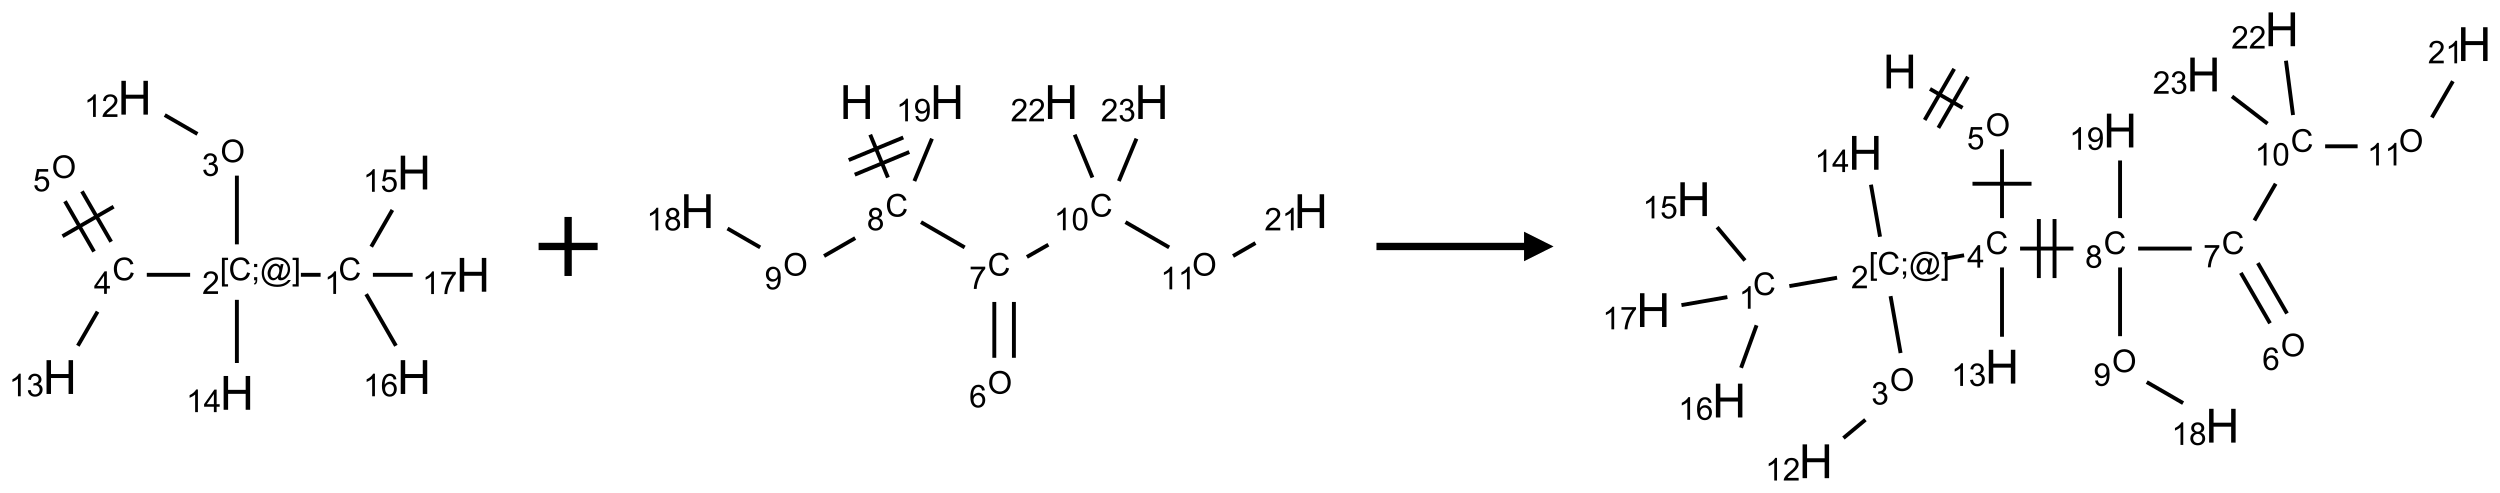<?xml version="1.0" encoding="UTF-8"?>
<svg xmlns="http://www.w3.org/2000/svg" xmlns:xlink="http://www.w3.org/1999/xlink" width="847" height="167" viewBox="0 0 847 167">
<defs>
<g>
<g id="glyph-0-0">
<path d="M 1.332 0 L 1.332 -6.668 L 6.668 -6.668 L 6.668 0 Z M 1.5 -0.168 L 6.5 -0.168 L 6.5 -6.5 L 1.5 -6.5 Z M 1.5 -0.168 "/>
</g>
<g id="glyph-0-1">
<path d="M 6.27 -2.676 L 7.281 -2.422 C 7.07 -1.594 6.688 -0.961 6.137 -0.523 C 5.586 -0.086 4.914 0.129 4.121 0.129 C 3.297 0.129 2.629 -0.039 2.113 -0.371 C 1.598 -0.707 1.203 -1.191 0.934 -1.828 C 0.664 -2.465 0.531 -3.145 0.531 -3.875 C 0.531 -4.672 0.684 -5.363 0.988 -5.957 C 1.293 -6.547 1.723 -6.996 2.285 -7.305 C 2.844 -7.613 3.461 -7.766 4.137 -7.766 C 4.898 -7.766 5.543 -7.57 6.062 -7.184 C 6.582 -6.793 6.945 -6.246 7.152 -5.543 L 6.156 -5.309 C 5.98 -5.863 5.723 -6.266 5.387 -6.52 C 5.051 -6.773 4.625 -6.902 4.113 -6.902 C 3.527 -6.902 3.039 -6.762 2.645 -6.48 C 2.25 -6.199 1.973 -5.82 1.812 -5.348 C 1.652 -4.871 1.574 -4.383 1.574 -3.879 C 1.574 -3.23 1.668 -2.664 1.855 -2.18 C 2.047 -1.695 2.34 -1.332 2.738 -1.094 C 3.137 -0.855 3.57 -0.734 4.035 -0.734 C 4.602 -0.734 5.082 -0.898 5.473 -1.223 C 5.867 -1.551 6.133 -2.035 6.27 -2.676 Z M 6.27 -2.676 "/>
</g>
<g id="glyph-0-2">
<path d="M 3.973 0 L 3.035 0 L 3.035 -5.973 C 2.809 -5.758 2.516 -5.543 2.148 -5.328 C 1.781 -5.113 1.453 -4.953 1.16 -4.844 L 1.16 -5.75 C 1.684 -5.996 2.145 -6.297 2.535 -6.645 C 2.93 -6.996 3.207 -7.336 3.371 -7.668 L 3.973 -7.668 Z M 3.973 0 "/>
</g>
<g id="glyph-0-3">
<path d="M 0.723 2.121 L 0.723 -7.637 L 2.793 -7.637 L 2.793 -6.859 L 1.66 -6.859 L 1.66 1.344 L 2.793 1.344 L 2.793 2.121 Z M 0.723 2.121 "/>
</g>
<g id="glyph-0-4">
<path d="M 0.949 -4.465 L 0.949 -5.531 L 2.016 -5.531 L 2.016 -4.465 Z M 0.949 0 L 0.949 -1.066 L 2.016 -1.066 L 2.016 0 C 2.016 0.391 1.945 0.711 1.809 0.949 C 1.668 1.191 1.449 1.379 1.145 1.512 L 0.887 1.109 C 1.082 1.023 1.23 0.895 1.324 0.727 C 1.418 0.559 1.469 0.316 1.48 0 Z M 0.949 0 "/>
</g>
<g id="glyph-0-5">
<path d="M 6.047 -0.848 C 5.82 -0.59 5.57 -0.379 5.289 -0.223 C 5.008 -0.062 4.73 0.016 4.449 0.016 C 4.141 0.016 3.84 -0.074 3.547 -0.254 C 3.254 -0.434 3.02 -0.715 2.836 -1.09 C 2.652 -1.465 2.562 -1.875 2.562 -2.324 C 2.562 -2.875 2.703 -3.43 2.988 -3.98 C 3.27 -4.535 3.621 -4.953 4.043 -5.23 C 4.461 -5.508 4.871 -5.645 5.266 -5.645 C 5.566 -5.645 5.855 -5.566 6.129 -5.41 C 6.402 -5.25 6.641 -5.012 6.84 -4.688 L 7.016 -5.496 L 7.949 -5.496 L 7.199 -2 C 7.094 -1.516 7.043 -1.246 7.043 -1.191 C 7.043 -1.098 7.078 -1.02 7.148 -0.949 C 7.219 -0.883 7.305 -0.848 7.406 -0.848 C 7.59 -0.848 7.832 -0.953 8.129 -1.168 C 8.527 -1.445 8.84 -1.816 9.07 -2.285 C 9.301 -2.75 9.418 -3.234 9.418 -3.73 C 9.418 -4.309 9.27 -4.852 8.973 -5.355 C 8.676 -5.859 8.23 -6.262 7.645 -6.562 C 7.055 -6.863 6.406 -7.016 5.691 -7.016 C 4.879 -7.016 4.137 -6.824 3.465 -6.445 C 2.793 -6.066 2.273 -5.52 1.902 -4.809 C 1.535 -4.098 1.348 -3.34 1.348 -2.527 C 1.348 -1.676 1.535 -0.941 1.902 -0.328 C 2.273 0.285 2.809 0.742 3.508 1.035 C 4.207 1.328 4.984 1.473 5.832 1.473 C 6.742 1.473 7.504 1.32 8.121 1.016 C 8.734 0.711 9.195 0.34 9.5 -0.098 L 10.441 -0.098 C 10.266 0.266 9.961 0.637 9.531 1.016 C 9.102 1.395 8.59 1.695 7.996 1.914 C 7.402 2.133 6.688 2.246 5.848 2.246 C 5.078 2.246 4.367 2.145 3.715 1.949 C 3.066 1.75 2.512 1.453 2.051 1.055 C 1.594 0.656 1.25 0.199 1.016 -0.316 C 0.723 -0.973 0.578 -1.684 0.578 -2.441 C 0.578 -3.289 0.75 -4.098 1.098 -4.863 C 1.523 -5.805 2.125 -6.527 2.902 -7.027 C 3.684 -7.527 4.629 -7.777 5.738 -7.777 C 6.602 -7.777 7.375 -7.602 8.059 -7.246 C 8.746 -6.895 9.285 -6.371 9.684 -5.672 C 10.02 -5.07 10.188 -4.418 10.188 -3.715 C 10.188 -2.707 9.832 -1.812 9.125 -1.031 C 8.492 -0.328 7.801 0.02 7.051 0.02 C 6.812 0.02 6.617 -0.016 6.473 -0.09 C 6.324 -0.16 6.215 -0.266 6.145 -0.402 C 6.102 -0.488 6.066 -0.637 6.047 -0.848 Z M 3.527 -2.262 C 3.527 -1.785 3.641 -1.414 3.863 -1.152 C 4.09 -0.887 4.348 -0.754 4.641 -0.754 C 4.836 -0.754 5.039 -0.812 5.254 -0.93 C 5.469 -1.047 5.676 -1.219 5.871 -1.449 C 6.066 -1.676 6.23 -1.969 6.355 -2.32 C 6.48 -2.672 6.543 -3.027 6.543 -3.379 C 6.543 -3.852 6.426 -4.219 6.191 -4.48 C 5.957 -4.738 5.672 -4.871 5.332 -4.871 C 5.109 -4.871 4.902 -4.812 4.707 -4.699 C 4.512 -4.586 4.32 -4.406 4.137 -4.156 C 3.953 -3.906 3.805 -3.602 3.691 -3.246 C 3.582 -2.887 3.527 -2.559 3.527 -2.262 Z M 3.527 -2.262 "/>
</g>
<g id="glyph-0-6">
<path d="M 2.27 2.121 L 0.203 2.121 L 0.203 1.344 L 1.332 1.344 L 1.332 -6.859 L 0.203 -6.859 L 0.203 -7.637 L 2.27 -7.637 Z M 2.27 2.121 "/>
</g>
<g id="glyph-0-7">
<path d="M 5.371 -0.902 L 5.371 0 L 0.324 0 C 0.316 -0.227 0.352 -0.441 0.434 -0.652 C 0.562 -0.996 0.766 -1.332 1.051 -1.668 C 1.332 -2 1.742 -2.387 2.277 -2.824 C 3.105 -3.504 3.668 -4.043 3.957 -4.441 C 4.25 -4.84 4.395 -5.215 4.395 -5.566 C 4.395 -5.938 4.262 -6.254 3.996 -6.508 C 3.73 -6.762 3.387 -6.891 2.957 -6.891 C 2.508 -6.891 2.145 -6.754 1.875 -6.484 C 1.605 -6.215 1.469 -5.84 1.465 -5.359 L 0.5 -5.457 C 0.566 -6.176 0.812 -6.727 1.246 -7.102 C 1.676 -7.477 2.254 -7.668 2.98 -7.668 C 3.711 -7.668 4.293 -7.465 4.719 -7.059 C 5.145 -6.652 5.359 -6.148 5.359 -5.547 C 5.359 -5.242 5.297 -4.941 5.172 -4.645 C 5.047 -4.352 4.84 -4.039 4.551 -3.715 C 4.262 -3.387 3.777 -2.938 3.105 -2.371 C 2.543 -1.898 2.18 -1.578 2.02 -1.41 C 1.859 -1.242 1.73 -1.07 1.625 -0.902 Z M 5.371 -0.902 "/>
</g>
<g id="glyph-0-8">
<path d="M 0.516 -3.719 C 0.516 -4.984 0.855 -5.977 1.535 -6.695 C 2.215 -7.414 3.094 -7.77 4.172 -7.77 C 4.875 -7.77 5.512 -7.602 6.078 -7.266 C 6.645 -6.93 7.074 -6.461 7.371 -5.855 C 7.668 -5.254 7.816 -4.57 7.816 -3.809 C 7.816 -3.035 7.66 -2.34 7.348 -1.73 C 7.035 -1.117 6.594 -0.656 6.02 -0.34 C 5.449 -0.027 4.828 0.129 4.168 0.129 C 3.449 0.129 2.805 -0.043 2.238 -0.391 C 1.672 -0.738 1.246 -1.211 0.953 -1.812 C 0.66 -2.414 0.516 -3.047 0.516 -3.719 Z M 1.559 -3.703 C 1.559 -2.781 1.805 -2.059 2.301 -1.527 C 2.793 -1 3.414 -0.734 4.16 -0.734 C 4.922 -0.734 5.547 -1 6.039 -1.535 C 6.531 -2.07 6.777 -2.828 6.777 -3.812 C 6.777 -4.434 6.672 -4.977 6.461 -5.441 C 6.25 -5.902 5.945 -6.262 5.539 -6.52 C 5.133 -6.773 4.68 -6.902 4.176 -6.902 C 3.461 -6.902 2.848 -6.656 2.332 -6.164 C 1.816 -5.672 1.559 -4.852 1.559 -3.703 Z M 1.559 -3.703 "/>
</g>
<g id="glyph-0-9">
<path d="M 0.449 -2.016 L 1.387 -2.141 C 1.492 -1.609 1.676 -1.227 1.934 -0.992 C 2.191 -0.758 2.508 -0.641 2.879 -0.641 C 3.32 -0.641 3.695 -0.793 3.996 -1.098 C 4.301 -1.402 4.453 -1.781 4.453 -2.234 C 4.453 -2.664 4.312 -3.02 4.031 -3.301 C 3.75 -3.578 3.391 -3.719 2.957 -3.719 C 2.781 -3.719 2.562 -3.684 2.297 -3.613 L 2.402 -4.438 C 2.465 -4.43 2.516 -4.426 2.551 -4.426 C 2.949 -4.426 3.312 -4.531 3.629 -4.738 C 3.949 -4.949 4.109 -5.27 4.109 -5.703 C 4.109 -6.047 3.992 -6.332 3.762 -6.559 C 3.527 -6.785 3.227 -6.895 2.859 -6.895 C 2.496 -6.895 2.191 -6.781 1.949 -6.551 C 1.707 -6.324 1.547 -5.98 1.48 -5.52 L 0.543 -5.688 C 0.656 -6.316 0.918 -6.805 1.324 -7.148 C 1.73 -7.492 2.234 -7.668 2.84 -7.668 C 3.254 -7.668 3.641 -7.578 3.988 -7.398 C 4.34 -7.219 4.609 -6.977 4.793 -6.668 C 4.98 -6.359 5.074 -6.031 5.074 -5.684 C 5.074 -5.352 4.984 -5.051 4.809 -4.781 C 4.629 -4.512 4.367 -4.297 4.02 -4.137 C 4.473 -4.031 4.824 -3.816 5.074 -3.488 C 5.324 -3.16 5.449 -2.75 5.449 -2.254 C 5.449 -1.59 5.203 -1.023 4.719 -0.559 C 4.234 -0.098 3.617 0.137 2.875 0.137 C 2.203 0.137 1.648 -0.062 1.207 -0.465 C 0.762 -0.863 0.512 -1.379 0.449 -2.016 Z M 0.449 -2.016 "/>
</g>
<g id="glyph-0-10">
<path d="M 3.449 0 L 3.449 -1.828 L 0.137 -1.828 L 0.137 -2.688 L 3.621 -7.637 L 4.387 -7.637 L 4.387 -2.688 L 5.418 -2.688 L 5.418 -1.828 L 4.387 -1.828 L 4.387 0 Z M 3.449 -2.688 L 3.449 -6.129 L 1.059 -2.688 Z M 3.449 -2.688 "/>
</g>
<g id="glyph-0-11">
<path d="M 0.441 -2 L 1.426 -2.082 C 1.5 -1.605 1.668 -1.242 1.934 -1.004 C 2.199 -0.762 2.52 -0.641 2.895 -0.641 C 3.348 -0.641 3.73 -0.812 4.043 -1.152 C 4.355 -1.492 4.512 -1.941 4.512 -2.504 C 4.512 -3.039 4.359 -3.461 4.059 -3.77 C 3.758 -4.078 3.367 -4.234 2.879 -4.234 C 2.578 -4.234 2.305 -4.164 2.062 -4.027 C 1.82 -3.891 1.629 -3.715 1.488 -3.496 L 0.609 -3.609 L 1.348 -7.531 L 5.145 -7.531 L 5.145 -6.637 L 2.098 -6.637 L 1.688 -4.582 C 2.145 -4.902 2.625 -5.062 3.129 -5.062 C 3.797 -5.062 4.359 -4.832 4.816 -4.371 C 5.277 -3.91 5.504 -3.312 5.504 -2.59 C 5.504 -1.898 5.305 -1.301 4.902 -0.797 C 4.41 -0.18 3.742 0.129 2.895 0.129 C 2.199 0.129 1.633 -0.062 1.195 -0.453 C 0.758 -0.844 0.504 -1.359 0.441 -2 Z M 0.441 -2 "/>
</g>
<g id="glyph-0-12">
<path d="M 5.309 -5.766 L 4.375 -5.691 C 4.293 -6.059 4.172 -6.328 4.02 -6.496 C 3.766 -6.762 3.453 -6.895 3.082 -6.895 C 2.785 -6.895 2.523 -6.812 2.297 -6.645 C 2 -6.43 1.77 -6.117 1.598 -5.703 C 1.43 -5.289 1.34 -4.703 1.332 -3.938 C 1.559 -4.281 1.836 -4.535 2.16 -4.703 C 2.488 -4.871 2.828 -4.953 3.188 -4.953 C 3.812 -4.953 4.344 -4.723 4.785 -4.262 C 5.223 -3.801 5.441 -3.207 5.441 -2.48 C 5.441 -2 5.34 -1.555 5.133 -1.145 C 4.926 -0.73 4.641 -0.418 4.281 -0.199 C 3.922 0.02 3.512 0.129 3.051 0.129 C 2.27 0.129 1.633 -0.156 1.141 -0.73 C 0.648 -1.305 0.402 -2.254 0.402 -3.574 C 0.402 -5.051 0.672 -6.121 1.219 -6.793 C 1.695 -7.375 2.336 -7.668 3.141 -7.668 C 3.742 -7.668 4.234 -7.5 4.617 -7.16 C 5 -6.824 5.23 -6.359 5.309 -5.766 Z M 1.48 -2.473 C 1.48 -2.152 1.547 -1.844 1.684 -1.547 C 1.82 -1.25 2.016 -1.027 2.262 -0.871 C 2.508 -0.719 2.766 -0.641 3.035 -0.641 C 3.434 -0.641 3.773 -0.801 4.059 -1.121 C 4.344 -1.441 4.484 -1.875 4.484 -2.422 C 4.484 -2.949 4.344 -3.367 4.062 -3.668 C 3.781 -3.973 3.426 -4.125 3 -4.125 C 2.578 -4.125 2.219 -3.973 1.922 -3.668 C 1.625 -3.363 1.48 -2.969 1.48 -2.473 Z M 1.48 -2.473 "/>
</g>
<g id="glyph-0-13">
<path d="M 0.504 -6.637 L 0.504 -7.535 L 5.449 -7.535 L 5.449 -6.809 C 4.961 -6.289 4.48 -5.602 4.004 -4.746 C 3.527 -3.887 3.156 -3.004 2.895 -2.098 C 2.707 -1.461 2.59 -0.762 2.535 0 L 1.574 0 C 1.582 -0.602 1.703 -1.328 1.926 -2.176 C 2.152 -3.027 2.477 -3.848 2.898 -4.637 C 3.32 -5.426 3.77 -6.094 4.246 -6.637 Z M 0.504 -6.637 "/>
</g>
<g id="glyph-0-14">
<path d="M 1.887 -4.141 C 1.496 -4.281 1.207 -4.484 1.02 -4.75 C 0.832 -5.016 0.738 -5.328 0.738 -5.699 C 0.738 -6.254 0.938 -6.719 1.34 -7.098 C 1.738 -7.477 2.27 -7.668 2.934 -7.668 C 3.598 -7.668 4.137 -7.473 4.543 -7.086 C 4.949 -6.699 5.152 -6.227 5.152 -5.672 C 5.152 -5.316 5.059 -5.008 4.871 -4.746 C 4.688 -4.484 4.406 -4.281 4.027 -4.141 C 4.496 -3.988 4.852 -3.742 5.098 -3.402 C 5.34 -3.062 5.465 -2.656 5.465 -2.184 C 5.465 -1.531 5.234 -0.98 4.77 -0.535 C 4.309 -0.09 3.703 0.129 2.949 0.129 C 2.195 0.129 1.586 -0.094 1.125 -0.539 C 0.664 -0.984 0.434 -1.543 0.434 -2.207 C 0.434 -2.703 0.559 -3.121 0.809 -3.457 C 1.062 -3.793 1.422 -4.02 1.887 -4.141 Z M 1.699 -5.73 C 1.699 -5.367 1.812 -5.074 2.047 -4.844 C 2.281 -4.613 2.582 -4.5 2.953 -4.5 C 3.312 -4.5 3.609 -4.613 3.84 -4.84 C 4.07 -5.066 4.188 -5.348 4.188 -5.676 C 4.188 -6.02 4.07 -6.309 3.832 -6.543 C 3.594 -6.777 3.297 -6.895 2.941 -6.895 C 2.586 -6.895 2.289 -6.781 2.051 -6.551 C 1.816 -6.324 1.699 -6.047 1.699 -5.73 Z M 1.395 -2.203 C 1.395 -1.938 1.461 -1.676 1.586 -1.426 C 1.711 -1.176 1.902 -0.984 2.152 -0.848 C 2.402 -0.711 2.672 -0.641 2.957 -0.641 C 3.406 -0.641 3.777 -0.785 4.066 -1.074 C 4.359 -1.363 4.504 -1.727 4.504 -2.172 C 4.504 -2.625 4.355 -2.996 4.055 -3.293 C 3.754 -3.586 3.379 -3.734 2.926 -3.734 C 2.484 -3.734 2.121 -3.59 1.832 -3.297 C 1.543 -3.004 1.395 -2.641 1.395 -2.203 Z M 1.395 -2.203 "/>
</g>
<g id="glyph-0-15">
<path d="M 0.441 -3.766 C 0.441 -4.668 0.535 -5.395 0.723 -5.945 C 0.906 -6.496 1.184 -6.922 1.551 -7.219 C 1.918 -7.516 2.375 -7.668 2.934 -7.668 C 3.344 -7.668 3.703 -7.586 4.012 -7.418 C 4.32 -7.254 4.574 -7.016 4.777 -6.707 C 4.977 -6.395 5.137 -6.016 5.25 -5.57 C 5.363 -5.125 5.422 -4.523 5.422 -3.766 C 5.422 -2.871 5.328 -2.148 5.145 -1.598 C 4.961 -1.047 4.688 -0.621 4.32 -0.32 C 3.953 -0.02 3.492 0.129 2.934 0.129 C 2.195 0.129 1.617 -0.133 1.199 -0.66 C 0.695 -1.297 0.441 -2.332 0.441 -3.766 Z M 1.406 -3.766 C 1.406 -2.512 1.555 -1.68 1.848 -1.262 C 2.141 -0.848 2.5 -0.641 2.934 -0.641 C 3.363 -0.641 3.727 -0.848 4.02 -1.266 C 4.312 -1.684 4.457 -2.516 4.457 -3.766 C 4.457 -5.023 4.312 -5.859 4.02 -6.27 C 3.727 -6.684 3.359 -6.891 2.922 -6.891 C 2.492 -6.891 2.148 -6.707 1.891 -6.344 C 1.566 -5.879 1.406 -5.02 1.406 -3.766 Z M 1.406 -3.766 "/>
</g>
<g id="glyph-0-16">
<path d="M 0.582 -1.766 L 1.484 -1.848 C 1.562 -1.426 1.707 -1.117 1.922 -0.926 C 2.137 -0.734 2.414 -0.641 2.75 -0.641 C 3.039 -0.641 3.289 -0.707 3.508 -0.84 C 3.727 -0.973 3.902 -1.148 4.043 -1.367 C 4.18 -1.586 4.297 -1.887 4.391 -2.262 C 4.484 -2.637 4.531 -3.016 4.531 -3.406 C 4.531 -3.449 4.531 -3.512 4.527 -3.594 C 4.34 -3.297 4.082 -3.055 3.758 -2.867 C 3.434 -2.68 3.082 -2.59 2.703 -2.59 C 2.07 -2.59 1.535 -2.816 1.098 -3.277 C 0.66 -3.734 0.441 -4.34 0.441 -5.09 C 0.441 -5.863 0.672 -6.484 1.129 -6.957 C 1.586 -7.43 2.156 -7.668 2.844 -7.668 C 3.34 -7.668 3.793 -7.531 4.207 -7.266 C 4.617 -7 4.93 -6.617 5.145 -6.121 C 5.355 -5.629 5.465 -4.91 5.465 -3.973 C 5.465 -2.996 5.359 -2.223 5.145 -1.645 C 4.934 -1.066 4.617 -0.625 4.199 -0.324 C 3.781 -0.02 3.293 0.129 2.73 0.129 C 2.133 0.129 1.645 -0.035 1.266 -0.367 C 0.887 -0.699 0.66 -1.164 0.582 -1.766 Z M 4.422 -5.137 C 4.422 -5.676 4.277 -6.102 3.992 -6.418 C 3.707 -6.734 3.359 -6.891 2.957 -6.891 C 2.543 -6.891 2.18 -6.719 1.871 -6.379 C 1.562 -6.039 1.406 -5.598 1.406 -5.059 C 1.406 -4.57 1.555 -4.176 1.848 -3.871 C 2.141 -3.566 2.5 -3.418 2.934 -3.418 C 3.367 -3.418 3.723 -3.57 4.004 -3.871 C 4.281 -4.176 4.422 -4.598 4.422 -5.137 Z M 4.422 -5.137 "/>
</g>
<g id="glyph-1-0">
<path d="M 2 0 L 2 -10 L 10 -10 L 10 0 Z M 2.25 -0.25 L 9.75 -0.25 L 9.75 -9.75 L 2.25 -9.75 Z M 2.25 -0.25 "/>
</g>
<g id="glyph-1-1">
<path d="M 1.281 0 L 1.281 -11.453 L 2.797 -11.453 L 2.797 -6.75 L 8.75 -6.75 L 8.75 -11.453 L 10.266 -11.453 L 10.266 0 L 8.75 0 L 8.75 -5.398 L 2.797 -5.398 L 2.797 0 Z M 1.281 0 "/>
</g>
</g>
</defs>
<path fill="none" stroke-width="0.033" stroke-linecap="butt" stroke-linejoin="miter" stroke="rgb(0%, 0%, 0%)" stroke-opacity="1" stroke-miterlimit="10" d="M 2.209 1.5 L 2.042 1.5 " transform="matrix(40, 0, 0, 40, 20.256, 33.104)"/>
<path fill="none" stroke-width="0.033" stroke-linecap="butt" stroke-linejoin="miter" stroke="rgb(0%, 0%, 0%)" stroke-opacity="1" stroke-miterlimit="10" d="M 1.5 1.242 L 1.5 0.66 " transform="matrix(40, 0, 0, 40, 20.256, 33.104)"/>
<path fill="none" stroke-width="0.033" stroke-linecap="butt" stroke-linejoin="miter" stroke="rgb(0%, 0%, 0%)" stroke-opacity="1" stroke-miterlimit="10" d="M 1.166 0.307 L 0.889 0.147 " transform="matrix(40, 0, 0, 40, 20.256, 33.104)"/>
<path fill="none" stroke-width="0.033" stroke-linecap="butt" stroke-linejoin="miter" stroke="rgb(0%, 0%, 0%)" stroke-opacity="1" stroke-miterlimit="10" d="M 1.104 1.5 L 0.737 1.5 " transform="matrix(40, 0, 0, 40, 20.256, 33.104)"/>
<path fill="none" stroke-width="0.033" stroke-linecap="butt" stroke-linejoin="miter" stroke="rgb(0%, 0%, 0%)" stroke-opacity="1" stroke-miterlimit="10" d="M 0.435 1.22 L 0.188 0.793 " transform="matrix(40, 0, 0, 40, 20.256, 33.104)"/>
<path fill="none" stroke-width="0.033" stroke-linecap="butt" stroke-linejoin="miter" stroke="rgb(0%, 0%, 0%)" stroke-opacity="1" stroke-miterlimit="10" d="M 0.29 1.303 L 0.044 0.877 " transform="matrix(40, 0, 0, 40, 20.256, 33.104)"/>
<path fill="none" stroke-width="0.033" stroke-linecap="butt" stroke-linejoin="miter" stroke="rgb(0%, 0%, 0%)" stroke-opacity="1" stroke-miterlimit="10" d="M 0.456 0.923 L 0.023 1.173 " transform="matrix(40, 0, 0, 40, 20.256, 33.104)"/>
<path fill="none" stroke-width="0.033" stroke-linecap="butt" stroke-linejoin="miter" stroke="rgb(0%, 0%, 0%)" stroke-opacity="1" stroke-miterlimit="10" d="M 0.32 1.812 L 0.153 2.101 " transform="matrix(40, 0, 0, 40, 20.256, 33.104)"/>
<path fill="none" stroke-width="0.033" stroke-linecap="butt" stroke-linejoin="miter" stroke="rgb(0%, 0%, 0%)" stroke-opacity="1" stroke-miterlimit="10" d="M 1.5 1.712 L 1.5 2.247 " transform="matrix(40, 0, 0, 40, 20.256, 33.104)"/>
<path fill="none" stroke-width="0.033" stroke-linecap="butt" stroke-linejoin="miter" stroke="rgb(0%, 0%, 0%)" stroke-opacity="1" stroke-miterlimit="10" d="M 2.638 1.262 L 2.817 0.951 " transform="matrix(40, 0, 0, 40, 20.256, 33.104)"/>
<path fill="none" stroke-width="0.033" stroke-linecap="butt" stroke-linejoin="miter" stroke="rgb(0%, 0%, 0%)" stroke-opacity="1" stroke-miterlimit="10" d="M 2.595 1.664 L 2.847 2.101 " transform="matrix(40, 0, 0, 40, 20.256, 33.104)"/>
<path fill="none" stroke-width="0.033" stroke-linecap="butt" stroke-linejoin="miter" stroke="rgb(0%, 0%, 0%)" stroke-opacity="1" stroke-miterlimit="10" d="M 2.652 1.5 L 2.989 1.5 " transform="matrix(40, 0, 0, 40, 20.256, 33.104)"/>
<g fill="rgb(0%, 0%, 0%)" fill-opacity="1">
<use xlink:href="#glyph-0-1" x="114.664" y="94.949"/>
</g>
<g fill="rgb(0%, 0%, 0%)" fill-opacity="1">
<use xlink:href="#glyph-0-2" x="109.883" y="99.586"/>
</g>
<g fill="rgb(0%, 0%, 0%)" fill-opacity="1">
<use xlink:href="#glyph-0-3" x="74.469" y="94.957"/>
<use xlink:href="#glyph-0-1" x="77.432" y="94.957"/>
<use xlink:href="#glyph-0-4" x="85.135" y="94.957"/>
<use xlink:href="#glyph-0-5" x="88.099" y="94.957"/>
<use xlink:href="#glyph-0-6" x="98.927" y="94.957"/>
</g>
<g fill="rgb(0%, 0%, 0%)" fill-opacity="1">
<use xlink:href="#glyph-0-7" x="68.492" y="99.586"/>
</g>
<g fill="rgb(0%, 0%, 0%)" fill-opacity="1">
<use xlink:href="#glyph-0-8" x="74.68" y="54.953"/>
</g>
<g fill="rgb(0%, 0%, 0%)" fill-opacity="1">
<use xlink:href="#glyph-0-9" x="68.41" y="59.586"/>
</g>
<g fill="rgb(0%, 0%, 0%)" fill-opacity="1">
<use xlink:href="#glyph-1-1" x="39.844" y="38.832"/>
</g>
<g fill="rgb(0%, 0%, 0%)" fill-opacity="1">
<use xlink:href="#glyph-0-2" x="28.484" y="39.625"/>
<use xlink:href="#glyph-0-7" x="34.417" y="39.625"/>
</g>
<g fill="rgb(0%, 0%, 0%)" fill-opacity="1">
<use xlink:href="#glyph-0-1" x="38.039" y="94.949"/>
</g>
<g fill="rgb(0%, 0%, 0%)" fill-opacity="1">
<use xlink:href="#glyph-0-10" x="31.816" y="99.555"/>
</g>
<g fill="rgb(0%, 0%, 0%)" fill-opacity="1">
<use xlink:href="#glyph-0-8" x="17.5" y="60.312"/>
</g>
<g fill="rgb(0%, 0%, 0%)" fill-opacity="1">
<use xlink:href="#glyph-0-11" x="11.176" y="64.809"/>
</g>
<g fill="rgb(0%, 0%, 0%)" fill-opacity="1">
<use xlink:href="#glyph-1-1" x="14.484" y="133.473"/>
</g>
<g fill="rgb(0%, 0%, 0%)" fill-opacity="1">
<use xlink:href="#glyph-0-2" x="3.047" y="134.266"/>
<use xlink:href="#glyph-0-9" x="8.979" y="134.266"/>
</g>
<g fill="rgb(0%, 0%, 0%)" fill-opacity="1">
<use xlink:href="#glyph-1-1" x="74.484" y="138.832"/>
</g>
<g fill="rgb(0%, 0%, 0%)" fill-opacity="1">
<use xlink:href="#glyph-0-2" x="63.078" y="139.625"/>
<use xlink:href="#glyph-0-10" x="69.01" y="139.625"/>
</g>
<g fill="rgb(0%, 0%, 0%)" fill-opacity="1">
<use xlink:href="#glyph-1-1" x="134.484" y="64.191"/>
</g>
<g fill="rgb(0%, 0%, 0%)" fill-opacity="1">
<use xlink:href="#glyph-0-2" x="122.992" y="64.98"/>
<use xlink:href="#glyph-0-11" x="128.924" y="64.98"/>
</g>
<g fill="rgb(0%, 0%, 0%)" fill-opacity="1">
<use xlink:href="#glyph-1-1" x="134.484" y="133.473"/>
</g>
<g fill="rgb(0%, 0%, 0%)" fill-opacity="1">
<use xlink:href="#glyph-0-2" x="123.055" y="134.266"/>
<use xlink:href="#glyph-0-12" x="128.987" y="134.266"/>
</g>
<g fill="rgb(0%, 0%, 0%)" fill-opacity="1">
<use xlink:href="#glyph-1-1" x="154.484" y="98.832"/>
</g>
<g fill="rgb(0%, 0%, 0%)" fill-opacity="1">
<use xlink:href="#glyph-0-2" x="143.047" y="99.625"/>
<use xlink:href="#glyph-0-13" x="148.979" y="99.625"/>
</g>
<path fill="none" stroke-width="0.062" stroke-linecap="butt" stroke-linejoin="miter" stroke="rgb(0%, 0%, 0%)" stroke-opacity="1" stroke-miterlimit="10" d="M -0 0 L 0.5 0 M 0.25 -0.25 L 0.25 0.25 " transform="matrix(40, 0, 0, 40, 182.478, 83.5)"/>
<path fill="none" stroke-width="0.033" stroke-linecap="butt" stroke-linejoin="miter" stroke="rgb(0%, 0%, 0%)" stroke-opacity="1" stroke-miterlimit="10" d="M 1.464 0.276 L 1.614 0.639 " transform="matrix(40, 0, 0, 40, 236.271, 34.58)"/>
<path fill="none" stroke-width="0.033" stroke-linecap="butt" stroke-linejoin="miter" stroke="rgb(0%, 0%, 0%)" stroke-opacity="1" stroke-miterlimit="10" d="M 1.333 0.615 L 1.795 0.423 " transform="matrix(40, 0, 0, 40, 236.271, 34.58)"/>
<path fill="none" stroke-width="0.033" stroke-linecap="butt" stroke-linejoin="miter" stroke="rgb(0%, 0%, 0%)" stroke-opacity="1" stroke-miterlimit="10" d="M 1.282 0.491 L 1.744 0.3 " transform="matrix(40, 0, 0, 40, 236.271, 34.58)"/>
<path fill="none" stroke-width="0.033" stroke-linecap="butt" stroke-linejoin="miter" stroke="rgb(0%, 0%, 0%)" stroke-opacity="1" stroke-miterlimit="10" d="M 1.894 1.017 L 2.264 1.231 " transform="matrix(40, 0, 0, 40, 236.271, 34.58)"/>
<path fill="none" stroke-width="0.033" stroke-linecap="butt" stroke-linejoin="miter" stroke="rgb(0%, 0%, 0%)" stroke-opacity="1" stroke-miterlimit="10" d="M 2.515 1.693 L 2.515 2.166 " transform="matrix(40, 0, 0, 40, 236.271, 34.58)"/>
<path fill="none" stroke-width="0.033" stroke-linecap="butt" stroke-linejoin="miter" stroke="rgb(0%, 0%, 0%)" stroke-opacity="1" stroke-miterlimit="10" d="M 2.681 1.693 L 2.681 2.166 " transform="matrix(40, 0, 0, 40, 236.271, 34.58)"/>
<path fill="none" stroke-width="0.033" stroke-linecap="butt" stroke-linejoin="miter" stroke="rgb(0%, 0%, 0%)" stroke-opacity="1" stroke-miterlimit="10" d="M 2.791 1.312 L 2.973 1.208 " transform="matrix(40, 0, 0, 40, 236.271, 34.58)"/>
<path fill="none" stroke-width="0.033" stroke-linecap="butt" stroke-linejoin="miter" stroke="rgb(0%, 0%, 0%)" stroke-opacity="1" stroke-miterlimit="10" d="M 3.626 1.017 L 3.996 1.231 " transform="matrix(40, 0, 0, 40, 236.271, 34.58)"/>
<path fill="none" stroke-width="0.033" stroke-linecap="butt" stroke-linejoin="miter" stroke="rgb(0%, 0%, 0%)" stroke-opacity="1" stroke-miterlimit="10" d="M 4.537 1.304 L 4.727 1.194 " transform="matrix(40, 0, 0, 40, 236.271, 34.58)"/>
<path fill="none" stroke-width="0.033" stroke-linecap="butt" stroke-linejoin="miter" stroke="rgb(0%, 0%, 0%)" stroke-opacity="1" stroke-miterlimit="10" d="M 3.346 0.639 L 3.196 0.276 " transform="matrix(40, 0, 0, 40, 236.271, 34.58)"/>
<path fill="none" stroke-width="0.033" stroke-linecap="butt" stroke-linejoin="miter" stroke="rgb(0%, 0%, 0%)" stroke-opacity="1" stroke-miterlimit="10" d="M 3.57 0.669 L 3.719 0.31 " transform="matrix(40, 0, 0, 40, 236.271, 34.58)"/>
<path fill="none" stroke-width="0.033" stroke-linecap="butt" stroke-linejoin="miter" stroke="rgb(0%, 0%, 0%)" stroke-opacity="1" stroke-miterlimit="10" d="M 1.337 1.152 L 1.073 1.304 " transform="matrix(40, 0, 0, 40, 236.271, 34.58)"/>
<path fill="none" stroke-width="0.033" stroke-linecap="butt" stroke-linejoin="miter" stroke="rgb(0%, 0%, 0%)" stroke-opacity="1" stroke-miterlimit="10" d="M 0.532 1.231 L 0.255 1.071 " transform="matrix(40, 0, 0, 40, 236.271, 34.58)"/>
<path fill="none" stroke-width="0.033" stroke-linecap="butt" stroke-linejoin="miter" stroke="rgb(0%, 0%, 0%)" stroke-opacity="1" stroke-miterlimit="10" d="M 1.838 0.669 L 1.987 0.31 " transform="matrix(40, 0, 0, 40, 236.271, 34.58)"/>
<g fill="rgb(0%, 0%, 0%)" fill-opacity="1">
<use xlink:href="#glyph-1-1" x="284.473" y="40.309"/>
</g>
<g fill="rgb(0%, 0%, 0%)" fill-opacity="1">
<use xlink:href="#glyph-0-1" x="299.961" y="73.379"/>
</g>
<g fill="rgb(0%, 0%, 0%)" fill-opacity="1">
<use xlink:href="#glyph-0-14" x="293.695" y="78.016"/>
</g>
<g fill="rgb(0%, 0%, 0%)" fill-opacity="1">
<use xlink:href="#glyph-0-1" x="334.602" y="93.379"/>
</g>
<g fill="rgb(0%, 0%, 0%)" fill-opacity="1">
<use xlink:href="#glyph-0-13" x="328.348" y="97.887"/>
</g>
<g fill="rgb(0%, 0%, 0%)" fill-opacity="1">
<use xlink:href="#glyph-0-8" x="334.617" y="133.383"/>
</g>
<g fill="rgb(0%, 0%, 0%)" fill-opacity="1">
<use xlink:href="#glyph-0-12" x="328.355" y="138.016"/>
</g>
<g fill="rgb(0%, 0%, 0%)" fill-opacity="1">
<use xlink:href="#glyph-0-1" x="369.242" y="73.379"/>
</g>
<g fill="rgb(0%, 0%, 0%)" fill-opacity="1">
<use xlink:href="#glyph-0-2" x="357.082" y="78.016"/>
<use xlink:href="#glyph-0-15" x="363.014" y="78.016"/>
</g>
<g fill="rgb(0%, 0%, 0%)" fill-opacity="1">
<use xlink:href="#glyph-0-8" x="403.898" y="93.383"/>
</g>
<g fill="rgb(0%, 0%, 0%)" fill-opacity="1">
<use xlink:href="#glyph-0-2" x="393.172" y="98.016"/>
<use xlink:href="#glyph-0-2" x="399.104" y="98.016"/>
</g>
<g fill="rgb(0%, 0%, 0%)" fill-opacity="1">
<use xlink:href="#glyph-1-1" x="438.344" y="77.262"/>
</g>
<g fill="rgb(0%, 0%, 0%)" fill-opacity="1">
<use xlink:href="#glyph-0-7" x="428.387" y="78.055"/>
<use xlink:href="#glyph-0-2" x="434.319" y="78.055"/>
</g>
<g fill="rgb(0%, 0%, 0%)" fill-opacity="1">
<use xlink:href="#glyph-1-1" x="353.754" y="40.309"/>
</g>
<g fill="rgb(0%, 0%, 0%)" fill-opacity="1">
<use xlink:href="#glyph-0-7" x="342.402" y="41.102"/>
<use xlink:href="#glyph-0-7" x="348.335" y="41.102"/>
</g>
<g fill="rgb(0%, 0%, 0%)" fill-opacity="1">
<use xlink:href="#glyph-1-1" x="384.371" y="40.309"/>
</g>
<g fill="rgb(0%, 0%, 0%)" fill-opacity="1">
<use xlink:href="#glyph-0-7" x="372.938" y="41.102"/>
<use xlink:href="#glyph-0-9" x="378.87" y="41.102"/>
</g>
<g fill="rgb(0%, 0%, 0%)" fill-opacity="1">
<use xlink:href="#glyph-0-8" x="265.336" y="93.383"/>
</g>
<g fill="rgb(0%, 0%, 0%)" fill-opacity="1">
<use xlink:href="#glyph-0-16" x="259.051" y="98.016"/>
</g>
<g fill="rgb(0%, 0%, 0%)" fill-opacity="1">
<use xlink:href="#glyph-1-1" x="230.5" y="77.262"/>
</g>
<g fill="rgb(0%, 0%, 0%)" fill-opacity="1">
<use xlink:href="#glyph-0-2" x="219.047" y="78.055"/>
<use xlink:href="#glyph-0-14" x="224.979" y="78.055"/>
</g>
<g fill="rgb(0%, 0%, 0%)" fill-opacity="1">
<use xlink:href="#glyph-1-1" x="315.09" y="40.309"/>
</g>
<g fill="rgb(0%, 0%, 0%)" fill-opacity="1">
<use xlink:href="#glyph-0-2" x="303.637" y="41.102"/>
<use xlink:href="#glyph-0-16" x="309.569" y="41.102"/>
</g>
<path fill-rule="nonzero" fill="rgb(0%, 0%, 0%)" fill-opacity="1" d="M 466.344 84.75 L 516.344 84.75 L 516.344 88.5 L 526.344 83.5 L 516.344 78.5 L 516.344 82.25 L 466.344 82.25 "/>
<path fill="none" stroke-width="0.033" stroke-linecap="butt" stroke-linejoin="miter" stroke="rgb(0%, 0%, 0%)" stroke-opacity="1" stroke-miterlimit="10" d="M 2.344 0.505 L 2.62 0.665 " transform="matrix(40, 0, 0, 40, 560.119, 9.93)"/>
<path fill="none" stroke-width="0.033" stroke-linecap="butt" stroke-linejoin="miter" stroke="rgb(0%, 0%, 0%)" stroke-opacity="1" stroke-miterlimit="10" d="M 2.415 0.835 L 2.665 0.402 " transform="matrix(40, 0, 0, 40, 560.119, 9.93)"/>
<path fill="none" stroke-width="0.033" stroke-linecap="butt" stroke-linejoin="miter" stroke="rgb(0%, 0%, 0%)" stroke-opacity="1" stroke-miterlimit="10" d="M 2.299 0.768 L 2.549 0.335 " transform="matrix(40, 0, 0, 40, 560.119, 9.93)"/>
<path fill="none" stroke-width="0.033" stroke-linecap="butt" stroke-linejoin="miter" stroke="rgb(0%, 0%, 0%)" stroke-opacity="1" stroke-miterlimit="10" d="M 2.954 1.017 L 2.954 1.599 " transform="matrix(40, 0, 0, 40, 560.119, 9.93)"/>
<path fill="none" stroke-width="0.033" stroke-linecap="butt" stroke-linejoin="miter" stroke="rgb(0%, 0%, 0%)" stroke-opacity="1" stroke-miterlimit="10" d="M 2.704 1.308 L 3.204 1.308 " transform="matrix(40, 0, 0, 40, 560.119, 9.93)"/>
<path fill="none" stroke-width="0.033" stroke-linecap="butt" stroke-linejoin="miter" stroke="rgb(0%, 0%, 0%)" stroke-opacity="1" stroke-miterlimit="10" d="M 2.633 1.914 L 2.468 1.943 " transform="matrix(40, 0, 0, 40, 560.119, 9.93)"/>
<path fill="none" stroke-width="0.033" stroke-linecap="butt" stroke-linejoin="miter" stroke="rgb(0%, 0%, 0%)" stroke-opacity="1" stroke-miterlimit="10" d="M 1.557 2.104 L 1.153 2.175 " transform="matrix(40, 0, 0, 40, 560.119, 9.93)"/>
<path fill="none" stroke-width="0.033" stroke-linecap="butt" stroke-linejoin="miter" stroke="rgb(0%, 0%, 0%)" stroke-opacity="1" stroke-miterlimit="10" d="M 0.777 1.958 L 0.541 1.676 " transform="matrix(40, 0, 0, 40, 560.119, 9.93)"/>
<path fill="none" stroke-width="0.033" stroke-linecap="butt" stroke-linejoin="miter" stroke="rgb(0%, 0%, 0%)" stroke-opacity="1" stroke-miterlimit="10" d="M 0.875 2.507 L 0.744 2.867 " transform="matrix(40, 0, 0, 40, 560.119, 9.93)"/>
<path fill="none" stroke-width="0.033" stroke-linecap="butt" stroke-linejoin="miter" stroke="rgb(0%, 0%, 0%)" stroke-opacity="1" stroke-miterlimit="10" d="M 0.628 2.268 L 0.239 2.336 " transform="matrix(40, 0, 0, 40, 560.119, 9.93)"/>
<path fill="none" stroke-width="0.033" stroke-linecap="butt" stroke-linejoin="miter" stroke="rgb(0%, 0%, 0%)" stroke-opacity="1" stroke-miterlimit="10" d="M 2.01 2.26 L 2.095 2.742 " transform="matrix(40, 0, 0, 40, 560.119, 9.93)"/>
<path fill="none" stroke-width="0.033" stroke-linecap="butt" stroke-linejoin="miter" stroke="rgb(0%, 0%, 0%)" stroke-opacity="1" stroke-miterlimit="10" d="M 1.797 3.307 L 1.611 3.462 " transform="matrix(40, 0, 0, 40, 560.119, 9.93)"/>
<path fill="none" stroke-width="0.033" stroke-linecap="butt" stroke-linejoin="miter" stroke="rgb(0%, 0%, 0%)" stroke-opacity="1" stroke-miterlimit="10" d="M 1.921 1.757 L 1.844 1.316 " transform="matrix(40, 0, 0, 40, 560.119, 9.93)"/>
<path fill="none" stroke-width="0.033" stroke-linecap="butt" stroke-linejoin="miter" stroke="rgb(0%, 0%, 0%)" stroke-opacity="1" stroke-miterlimit="10" d="M 3.107 1.857 L 3.559 1.857 " transform="matrix(40, 0, 0, 40, 560.119, 9.93)"/>
<path fill="none" stroke-width="0.033" stroke-linecap="butt" stroke-linejoin="miter" stroke="rgb(0%, 0%, 0%)" stroke-opacity="1" stroke-miterlimit="10" d="M 3.399 2.107 L 3.399 1.607 " transform="matrix(40, 0, 0, 40, 560.119, 9.93)"/>
<path fill="none" stroke-width="0.033" stroke-linecap="butt" stroke-linejoin="miter" stroke="rgb(0%, 0%, 0%)" stroke-opacity="1" stroke-miterlimit="10" d="M 3.266 2.107 L 3.266 1.607 " transform="matrix(40, 0, 0, 40, 560.119, 9.93)"/>
<path fill="none" stroke-width="0.033" stroke-linecap="butt" stroke-linejoin="miter" stroke="rgb(0%, 0%, 0%)" stroke-opacity="1" stroke-miterlimit="10" d="M 4.107 1.857 L 4.561 1.857 " transform="matrix(40, 0, 0, 40, 560.119, 9.93)"/>
<path fill="none" stroke-width="0.033" stroke-linecap="butt" stroke-linejoin="miter" stroke="rgb(0%, 0%, 0%)" stroke-opacity="1" stroke-miterlimit="10" d="M 4.977 2.063 L 5.224 2.49 " transform="matrix(40, 0, 0, 40, 560.119, 9.93)"/>
<path fill="none" stroke-width="0.033" stroke-linecap="butt" stroke-linejoin="miter" stroke="rgb(0%, 0%, 0%)" stroke-opacity="1" stroke-miterlimit="10" d="M 5.121 1.98 L 5.368 2.407 " transform="matrix(40, 0, 0, 40, 560.119, 9.93)"/>
<path fill="none" stroke-width="0.033" stroke-linecap="butt" stroke-linejoin="miter" stroke="rgb(0%, 0%, 0%)" stroke-opacity="1" stroke-miterlimit="10" d="M 5.092 1.619 L 5.272 1.308 " transform="matrix(40, 0, 0, 40, 560.119, 9.93)"/>
<path fill="none" stroke-width="0.033" stroke-linecap="butt" stroke-linejoin="miter" stroke="rgb(0%, 0%, 0%)" stroke-opacity="1" stroke-miterlimit="10" d="M 5.691 0.991 L 5.966 0.991 " transform="matrix(40, 0, 0, 40, 560.119, 9.93)"/>
<path fill="none" stroke-width="0.033" stroke-linecap="butt" stroke-linejoin="miter" stroke="rgb(0%, 0%, 0%)" stroke-opacity="1" stroke-miterlimit="10" d="M 6.595 0.747 L 6.773 0.44 " transform="matrix(40, 0, 0, 40, 560.119, 9.93)"/>
<path fill="none" stroke-width="0.033" stroke-linecap="butt" stroke-linejoin="miter" stroke="rgb(0%, 0%, 0%)" stroke-opacity="1" stroke-miterlimit="10" d="M 5.419 0.726 L 5.359 0.266 " transform="matrix(40, 0, 0, 40, 560.119, 9.93)"/>
<path fill="none" stroke-width="0.033" stroke-linecap="butt" stroke-linejoin="miter" stroke="rgb(0%, 0%, 0%)" stroke-opacity="1" stroke-miterlimit="10" d="M 5.203 0.799 L 4.902 0.568 " transform="matrix(40, 0, 0, 40, 560.119, 9.93)"/>
<path fill="none" stroke-width="0.033" stroke-linecap="butt" stroke-linejoin="miter" stroke="rgb(0%, 0%, 0%)" stroke-opacity="1" stroke-miterlimit="10" d="M 3.954 2.017 L 3.954 2.599 " transform="matrix(40, 0, 0, 40, 560.119, 9.93)"/>
<path fill="none" stroke-width="0.033" stroke-linecap="butt" stroke-linejoin="miter" stroke="rgb(0%, 0%, 0%)" stroke-opacity="1" stroke-miterlimit="10" d="M 4.18 2.988 L 4.488 3.166 " transform="matrix(40, 0, 0, 40, 560.119, 9.93)"/>
<path fill="none" stroke-width="0.033" stroke-linecap="butt" stroke-linejoin="miter" stroke="rgb(0%, 0%, 0%)" stroke-opacity="1" stroke-miterlimit="10" d="M 3.954 1.599 L 3.954 1.111 " transform="matrix(40, 0, 0, 40, 560.119, 9.93)"/>
<path fill="none" stroke-width="0.033" stroke-linecap="butt" stroke-linejoin="miter" stroke="rgb(0%, 0%, 0%)" stroke-opacity="1" stroke-miterlimit="10" d="M 2.954 2.017 L 2.954 2.604 " transform="matrix(40, 0, 0, 40, 560.119, 9.93)"/>
<g fill="rgb(0%, 0%, 0%)" fill-opacity="1">
<use xlink:href="#glyph-1-1" x="637.883" y="29.957"/>
</g>
<g fill="rgb(0%, 0%, 0%)" fill-opacity="1">
<use xlink:href="#glyph-0-8" x="672.719" y="46.078"/>
</g>
<g fill="rgb(0%, 0%, 0%)" fill-opacity="1">
<use xlink:href="#glyph-0-11" x="666.395" y="50.578"/>
</g>
<g fill="rgb(0%, 0%, 0%)" fill-opacity="1">
<use xlink:href="#glyph-0-1" x="672.703" y="86.074"/>
</g>
<g fill="rgb(0%, 0%, 0%)" fill-opacity="1">
<use xlink:href="#glyph-0-10" x="666.484" y="90.68"/>
</g>
<g fill="rgb(0%, 0%, 0%)" fill-opacity="1">
<use xlink:href="#glyph-0-3" x="633.117" y="93.027"/>
<use xlink:href="#glyph-0-1" x="636.081" y="93.027"/>
<use xlink:href="#glyph-0-4" x="643.784" y="93.027"/>
<use xlink:href="#glyph-0-5" x="646.747" y="93.027"/>
<use xlink:href="#glyph-0-6" x="657.576" y="93.027"/>
</g>
<g fill="rgb(0%, 0%, 0%)" fill-opacity="1">
<use xlink:href="#glyph-0-7" x="627.141" y="97.656"/>
</g>
<g fill="rgb(0%, 0%, 0%)" fill-opacity="1">
<use xlink:href="#glyph-0-1" x="593.918" y="99.965"/>
</g>
<g fill="rgb(0%, 0%, 0%)" fill-opacity="1">
<use xlink:href="#glyph-0-2" x="589.141" y="104.602"/>
</g>
<g fill="rgb(0%, 0%, 0%)" fill-opacity="1">
<use xlink:href="#glyph-1-1" x="568.027" y="73.207"/>
</g>
<g fill="rgb(0%, 0%, 0%)" fill-opacity="1">
<use xlink:href="#glyph-0-2" x="556.535" y="74"/>
<use xlink:href="#glyph-0-11" x="562.467" y="74"/>
</g>
<g fill="rgb(0%, 0%, 0%)" fill-opacity="1">
<use xlink:href="#glyph-1-1" x="580.059" y="141.438"/>
</g>
<g fill="rgb(0%, 0%, 0%)" fill-opacity="1">
<use xlink:href="#glyph-0-2" x="568.629" y="142.227"/>
<use xlink:href="#glyph-0-12" x="574.561" y="142.227"/>
</g>
<g fill="rgb(0%, 0%, 0%)" fill-opacity="1">
<use xlink:href="#glyph-1-1" x="554.348" y="110.793"/>
</g>
<g fill="rgb(0%, 0%, 0%)" fill-opacity="1">
<use xlink:href="#glyph-0-2" x="542.91" y="111.586"/>
<use xlink:href="#glyph-0-13" x="548.842" y="111.586"/>
</g>
<g fill="rgb(0%, 0%, 0%)" fill-opacity="1">
<use xlink:href="#glyph-0-8" x="640.273" y="132.414"/>
</g>
<g fill="rgb(0%, 0%, 0%)" fill-opacity="1">
<use xlink:href="#glyph-0-9" x="634.004" y="137.047"/>
</g>
<g fill="rgb(0%, 0%, 0%)" fill-opacity="1">
<use xlink:href="#glyph-1-1" x="609.434" y="162.004"/>
</g>
<g fill="rgb(0%, 0%, 0%)" fill-opacity="1">
<use xlink:href="#glyph-0-2" x="598.078" y="162.797"/>
<use xlink:href="#glyph-0-7" x="604.01" y="162.797"/>
</g>
<g fill="rgb(0%, 0%, 0%)" fill-opacity="1">
<use xlink:href="#glyph-1-1" x="626.184" y="57.508"/>
</g>
<g fill="rgb(0%, 0%, 0%)" fill-opacity="1">
<use xlink:href="#glyph-0-2" x="614.781" y="58.301"/>
<use xlink:href="#glyph-0-10" x="620.714" y="58.301"/>
</g>
<g fill="rgb(0%, 0%, 0%)" fill-opacity="1">
<use xlink:href="#glyph-0-1" x="712.703" y="86.074"/>
</g>
<g fill="rgb(0%, 0%, 0%)" fill-opacity="1">
<use xlink:href="#glyph-0-14" x="706.438" y="90.711"/>
</g>
<g fill="rgb(0%, 0%, 0%)" fill-opacity="1">
<use xlink:href="#glyph-0-1" x="752.703" y="86.074"/>
</g>
<g fill="rgb(0%, 0%, 0%)" fill-opacity="1">
<use xlink:href="#glyph-0-13" x="746.449" y="90.582"/>
</g>
<g fill="rgb(0%, 0%, 0%)" fill-opacity="1">
<use xlink:href="#glyph-0-8" x="772.719" y="120.719"/>
</g>
<g fill="rgb(0%, 0%, 0%)" fill-opacity="1">
<use xlink:href="#glyph-0-12" x="766.457" y="125.352"/>
</g>
<g fill="rgb(0%, 0%, 0%)" fill-opacity="1">
<use xlink:href="#glyph-0-1" x="776.078" y="51.434"/>
</g>
<g fill="rgb(0%, 0%, 0%)" fill-opacity="1">
<use xlink:href="#glyph-0-2" x="763.918" y="56.066"/>
<use xlink:href="#glyph-0-15" x="769.85" y="56.066"/>
</g>
<g fill="rgb(0%, 0%, 0%)" fill-opacity="1">
<use xlink:href="#glyph-0-8" x="812.719" y="51.438"/>
</g>
<g fill="rgb(0%, 0%, 0%)" fill-opacity="1">
<use xlink:href="#glyph-0-2" x="801.992" y="56.066"/>
<use xlink:href="#glyph-0-2" x="807.924" y="56.066"/>
</g>
<g fill="rgb(0%, 0%, 0%)" fill-opacity="1">
<use xlink:href="#glyph-1-1" x="832.523" y="20.676"/>
</g>
<g fill="rgb(0%, 0%, 0%)" fill-opacity="1">
<use xlink:href="#glyph-0-7" x="822.566" y="21.465"/>
<use xlink:href="#glyph-0-2" x="828.499" y="21.465"/>
</g>
<g fill="rgb(0%, 0%, 0%)" fill-opacity="1">
<use xlink:href="#glyph-1-1" x="767.301" y="15.656"/>
</g>
<g fill="rgb(0%, 0%, 0%)" fill-opacity="1">
<use xlink:href="#glyph-0-7" x="755.949" y="16.449"/>
<use xlink:href="#glyph-0-7" x="761.882" y="16.449"/>
</g>
<g fill="rgb(0%, 0%, 0%)" fill-opacity="1">
<use xlink:href="#glyph-1-1" x="740.789" y="30.965"/>
</g>
<g fill="rgb(0%, 0%, 0%)" fill-opacity="1">
<use xlink:href="#glyph-0-7" x="729.355" y="31.758"/>
<use xlink:href="#glyph-0-9" x="735.288" y="31.758"/>
</g>
<g fill="rgb(0%, 0%, 0%)" fill-opacity="1">
<use xlink:href="#glyph-0-8" x="715.543" y="126.078"/>
</g>
<g fill="rgb(0%, 0%, 0%)" fill-opacity="1">
<use xlink:href="#glyph-0-16" x="709.258" y="130.711"/>
</g>
<g fill="rgb(0%, 0%, 0%)" fill-opacity="1">
<use xlink:href="#glyph-1-1" x="747.164" y="149.957"/>
</g>
<g fill="rgb(0%, 0%, 0%)" fill-opacity="1">
<use xlink:href="#glyph-0-2" x="735.715" y="150.75"/>
<use xlink:href="#glyph-0-14" x="741.647" y="150.75"/>
</g>
<g fill="rgb(0%, 0%, 0%)" fill-opacity="1">
<use xlink:href="#glyph-1-1" x="712.523" y="49.957"/>
</g>
<g fill="rgb(0%, 0%, 0%)" fill-opacity="1">
<use xlink:href="#glyph-0-2" x="701.074" y="50.75"/>
<use xlink:href="#glyph-0-16" x="707.007" y="50.75"/>
</g>
<g fill="rgb(0%, 0%, 0%)" fill-opacity="1">
<use xlink:href="#glyph-1-1" x="672.523" y="129.957"/>
</g>
<g fill="rgb(0%, 0%, 0%)" fill-opacity="1">
<use xlink:href="#glyph-0-2" x="661.09" y="130.75"/>
<use xlink:href="#glyph-0-9" x="667.022" y="130.75"/>
</g>
</svg>
